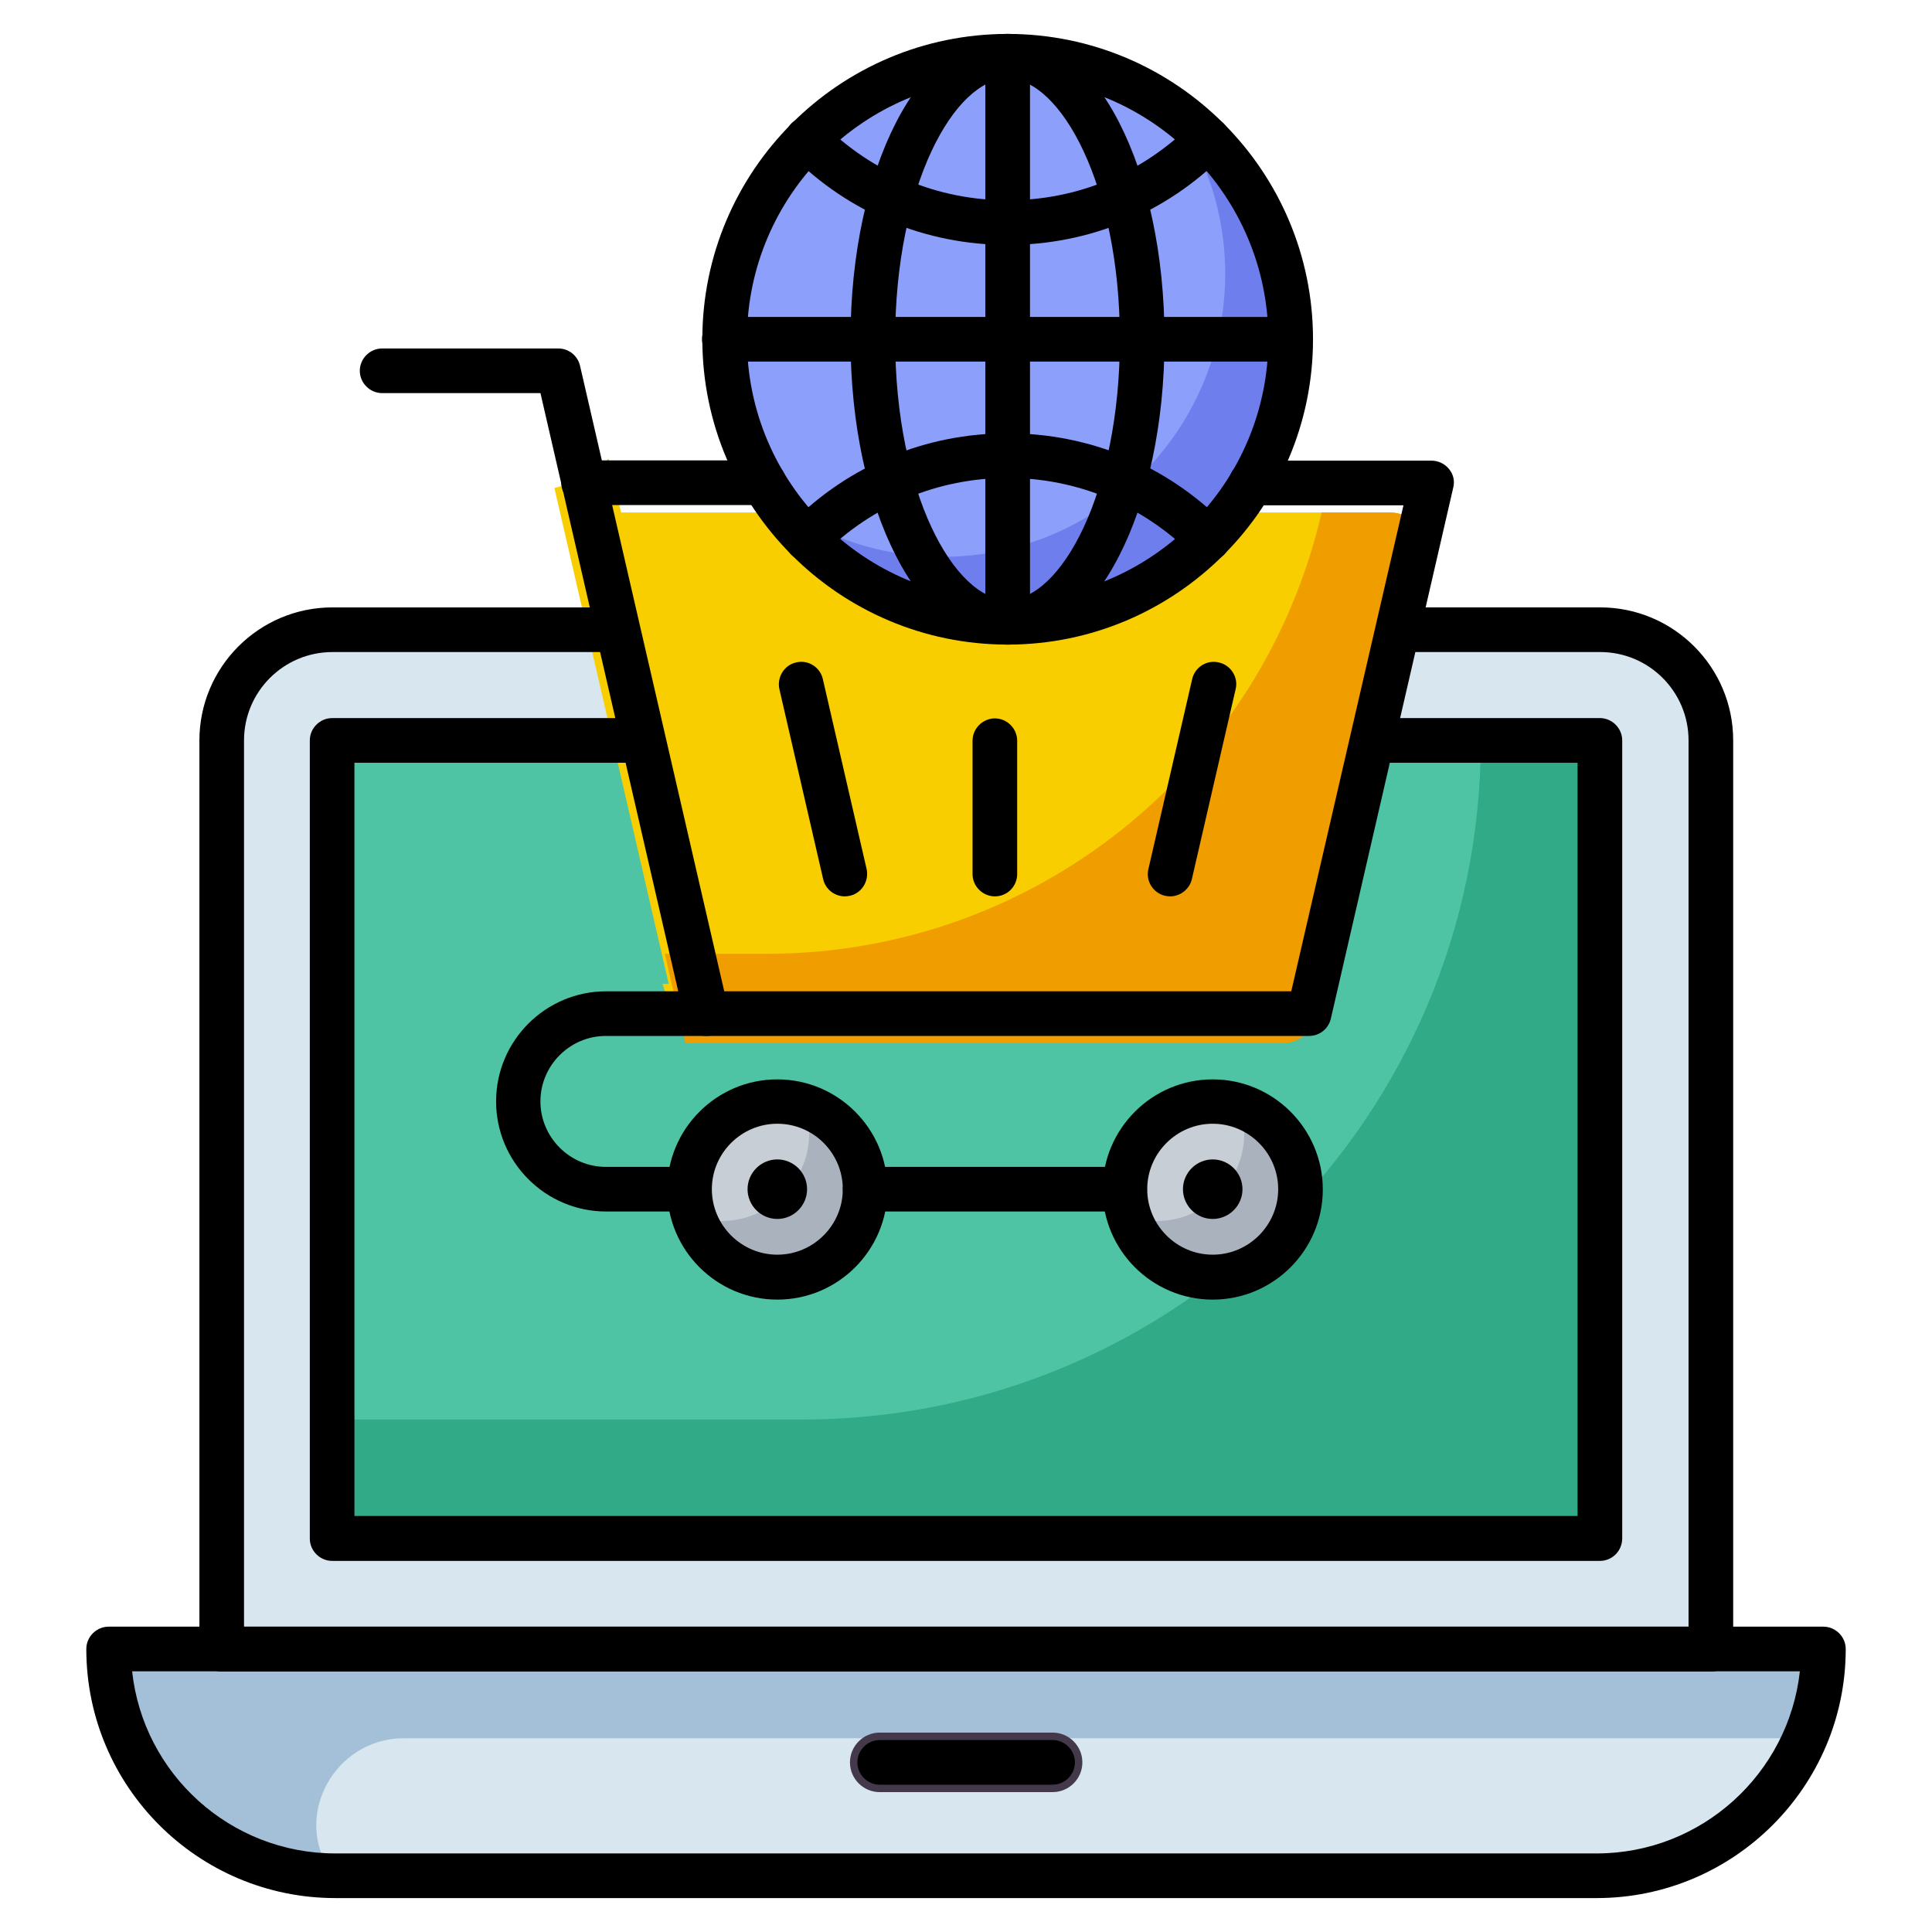 <?xml version="1.0" encoding="UTF-8"?>
<svg xmlns="http://www.w3.org/2000/svg" xmlns:xlink="http://www.w3.org/1999/xlink" version="1.1" id="Layer_1" x="0px" y="0px" width="95px" height="95px" viewBox="0 0 95 95" xml:space="preserve">
<path fill="#D7E6EF" d="M5.341,81.084c0,6.16,4.99,11.15,11.15,11.15h62.017c6.16,0,11.149-4.99,11.149-11.15H5.341z"></path>
<path fill="#A4C0D8" d="M5.341,81.084c0,6.13,4.96,11.106,11.077,11.15c-0.014-0.015-0.029-0.044-0.043-0.058  c-2.078-2.752,0.029-6.704,3.483-6.704h68.893c0.586-1.346,0.907-2.837,0.907-4.389H5.341z"></path>
<path fill="#D7E6EF" d="M78.685,30.979H16.331c-3,0-5.443,2.43-5.443,5.444v44.676h73.226V36.423  C84.113,33.408,81.684,30.979,78.685,30.979z"></path>
<rect x="16.331" y="36.423" fill="#4EC4A5" width="62.354" height="39.231"></rect>
<path fill="#30AA87" d="M72.815,36.423c0,18.438-14.94,33.379-33.378,33.379H16.331v5.853h62.338V36.423H72.815z"></path>
<path fill="#F8CE01" d="M68.367,25.199H30.54l-0.615-2.648c-0.717,0.658-1.61,1.156-2.663,1.448l5.619,24.379h-0.307  c0.059,0.132,0.073,0.264,0.131,0.395c0.307,0.571,0.527,1.2,0.673,1.845h31.037c0.116-0.16,0.205-0.352,0.264-0.556l5.268-22.887  C70.168,26.165,69.406,25.199,68.367,25.199z"></path>
<path fill="#44394A" d="M51.758,88.122h-8.501c-0.805,0-1.463-0.657-1.463-1.464c0-0.804,0.659-1.463,1.463-1.463h8.501  c0.806,0,1.464,0.659,1.464,1.463C53.222,87.465,52.563,88.122,51.758,88.122z"></path>
<path fill="#C8CED6" d="M38.222,54.158c-2.37,0-4.317,1.946-4.317,4.316c0,2.371,1.947,4.316,4.317,4.316  c2.371,0,4.317-1.945,4.317-4.316C42.54,56.104,40.593,54.158,38.222,54.158z M59.631,54.158c-2.37,0-4.316,1.946-4.316,4.316  c0,2.371,1.946,4.316,4.316,4.316c2.371,0,4.317-1.945,4.317-4.316C63.948,56.104,62.002,54.158,59.631,54.158z"></path>
<circle fill="#8C9FFA" cx="49.549" cy="16.682" r="13.917"></circle>
<path fill="#6E7FED" d="M57.641,5.371c1.639,2.283,2.605,5.078,2.605,8.092c0,7.683-6.234,13.917-13.917,13.917  c-3.015,0-5.81-0.98-8.092-2.605c2.531,3.527,6.643,5.825,11.312,5.825c7.683,0,13.916-6.234,13.916-13.917  C63.465,12.014,61.153,7.902,57.641,5.371z"></path>
<path fill="#F09D00" d="M68.367,25.199h-3.38C62.061,37.9,50.748,46.9,37.71,46.9h-5.02l1.01,4.391h29.397  c0.747,0,1.405-0.513,1.567-1.245l5.268-22.887C70.168,26.165,69.406,25.199,68.367,25.199z"></path>
<path fill="#AAB2BD" d="M39.554,54.392c0.131,0.426,0.234,0.864,0.234,1.333c0,2.371-1.947,4.316-4.317,4.316  c-0.468,0-0.907-0.088-1.332-0.234c0.571,1.727,2.18,3,4.098,3c2.371,0,4.316-1.946,4.316-4.316  C42.54,56.572,41.281,54.963,39.554,54.392z M60.948,54.392c0.132,0.426,0.234,0.864,0.234,1.333c0,2.371-1.946,4.316-4.317,4.316  c-0.468,0-0.906-0.088-1.331-0.234c0.57,1.727,2.18,3,4.097,3c2.37,0,4.317-1.946,4.317-4.316  C63.948,56.572,62.69,54.963,60.948,54.392z"></path>
<path d="M78.509,93.332H16.492c-6.761,0-12.248-5.488-12.248-12.248c0-0.601,0.498-1.098,1.098-1.098h84.317  c0.6,0,1.099,0.497,1.099,1.098C90.757,87.844,85.255,93.332,78.509,93.332z M6.497,82.181c0.542,5.033,4.814,8.956,9.995,8.956  h62.017c5.165,0,9.438-3.923,9.994-8.956H6.497z"></path>
<path d="M51.758,87.757h-8.501c-0.6,0-1.098-0.498-1.098-1.099c0-0.6,0.498-1.097,1.098-1.097h8.501  c0.601,0,1.098,0.497,1.098,1.097C52.855,87.259,52.358,87.757,51.758,87.757z M84.127,82.195H10.902  c-0.6,0-1.097-0.497-1.097-1.097V36.408c0-3.6,2.926-6.541,6.541-6.541h13.945c0.6,0,1.098,0.498,1.098,1.098  s-0.498,1.098-1.098,1.098H16.346c-2.4,0-4.347,1.946-4.347,4.346v43.579h71.03V36.408c0-2.399-1.945-4.346-4.345-4.346h-9.762  c-0.6,0-1.097-0.498-1.097-1.098s0.497-1.098,1.097-1.098h9.762c3.6,0,6.54,2.927,6.54,6.541v44.676  C85.225,81.698,84.728,82.195,84.127,82.195z"></path>
<path d="M78.669,76.752H16.331c-0.6,0-1.097-0.497-1.097-1.098V36.408c0-0.6,0.498-1.098,1.097-1.098h15.277  c0.601,0,1.098,0.498,1.098,1.098s-0.497,1.098-1.098,1.098h-14.18v37.037h60.144V37.505h-9.966c-0.6,0-1.098-0.498-1.098-1.098  s0.498-1.098,1.098-1.098h11.063c0.6,0,1.098,0.498,1.098,1.098v39.233C79.767,76.255,79.284,76.752,78.669,76.752z M49.549,31.696  c-8.283,0-15.014-6.731-15.014-15.014c0-8.282,6.731-15.014,15.014-15.014c8.282,0,15.014,6.732,15.014,15.014  C64.563,24.965,57.817,31.696,49.549,31.696z M49.549,3.863c-7.068,0-12.819,5.75-12.819,12.819c0,7.068,5.751,12.819,12.819,12.819  c7.067,0,12.818-5.751,12.818-12.819C62.367,9.614,56.616,3.863,49.549,3.863z"></path>
<path d="M49.549,12.043c-4.024,0-7.8-1.566-10.639-4.419c-0.424-0.425-0.424-1.127,0-1.551c0.424-0.425,1.127-0.425,1.551,0  c2.429,2.429,5.648,3.775,9.087,3.775c3.439,0,6.658-1.346,9.072-3.775c0.425-0.425,1.127-0.425,1.551,0  c0.425,0.424,0.425,1.126,0,1.551C57.334,10.478,53.559,12.043,49.549,12.043z M59.396,27.599c-0.277,0-0.556-0.103-0.775-0.322  c-2.429-2.429-5.648-3.775-9.072-3.775c-3.424,0-6.658,1.346-9.087,3.775c-0.424,0.424-1.127,0.424-1.551,0s-0.424-1.127,0-1.551  c2.839-2.854,6.614-4.419,10.639-4.419s7.8,1.566,10.639,4.419c0.424,0.424,0.424,1.126,0,1.551  C59.953,27.496,59.675,27.599,59.396,27.599z"></path>
<path d="M49.549,31.696c-4.332,0-7.727-6.6-7.727-15.014c0-8.415,3.395-15.014,7.727-15.014c4.331,0,7.712,6.6,7.712,15.014  C57.261,25.096,53.866,31.696,49.549,31.696z M49.549,3.863c-2.62,0-5.532,5.268-5.532,12.819s2.912,12.819,5.532,12.819  c2.619,0,5.517-5.268,5.517-12.819S52.153,3.863,49.549,3.863z"></path>
<path d="M49.549,31.696c-0.601,0-1.098-0.497-1.098-1.097V2.766c0-0.6,0.497-1.098,1.098-1.098c0.6,0,1.098,0.498,1.098,1.098  v27.833C50.646,31.199,50.148,31.696,49.549,31.696z"></path>
<path d="M63.465,17.78H35.618c-0.6,0-1.098-0.498-1.098-1.098c0-0.6,0.498-1.098,1.098-1.098H63.45c0.6,0,1.099,0.498,1.099,1.098  C64.549,17.282,64.065,17.78,63.465,17.78z M57.538,44.076c-0.087,0-0.16-0.015-0.249-0.029c-0.585-0.131-0.965-0.731-0.819-1.317  l2.151-9.336c0.132-0.585,0.717-0.965,1.316-0.819c0.586,0.131,0.968,0.731,0.82,1.317l-2.151,9.336  C58.49,43.724,58.036,44.076,57.538,44.076z M41.544,44.076c-0.497,0-0.951-0.336-1.068-0.849l-2.151-9.336  c-0.132-0.585,0.233-1.186,0.819-1.317c0.6-0.146,1.185,0.234,1.317,0.819l2.151,9.336c0.132,0.585-0.234,1.186-0.819,1.317  C41.705,44.061,41.632,44.076,41.544,44.076z M38.222,63.904c-2.985,0-5.414-2.43-5.414-5.414c0-2.986,2.429-5.415,5.414-5.415  c2.985,0,5.415,2.429,5.415,5.415C43.637,61.475,41.208,63.904,38.222,63.904z M38.222,55.256c-1.77,0-3.219,1.448-3.219,3.219  c0,1.771,1.449,3.22,3.219,3.22c1.771,0,3.22-1.448,3.22-3.22C41.442,56.704,40.008,55.256,38.222,55.256z M59.631,63.904  c-2.985,0-5.413-2.43-5.413-5.414c0-2.986,2.428-5.415,5.413-5.415s5.414,2.429,5.414,5.415  C65.045,61.475,62.616,63.904,59.631,63.904z M59.631,55.256c-1.77,0-3.22,1.448-3.22,3.219c0,1.771,1.45,3.22,3.22,3.22  c1.771,0,3.22-1.448,3.22-3.22C62.851,56.704,61.401,55.256,59.631,55.256z"></path>
<path d="M59.631,57.011c-0.805,0-1.463,0.659-1.463,1.464s0.658,1.463,1.463,1.463c0.806,0,1.464-0.658,1.464-1.463  S60.437,57.011,59.631,57.011z M38.222,57.011c-0.805,0-1.463,0.659-1.463,1.464s0.658,1.463,1.463,1.463  c0.805,0,1.463-0.658,1.463-1.463S39.027,57.011,38.222,57.011z M55.3,59.572H42.54c-0.6,0-1.098-0.497-1.098-1.098  c0-0.6,0.498-1.097,1.098-1.097H55.3c0.6,0,1.098,0.497,1.098,1.097C56.397,59.075,55.914,59.572,55.3,59.572z M33.905,59.572  h-4.097c-2.985,0-5.414-2.429-5.414-5.414c0-2.984,2.429-5.414,5.414-5.414h3.542l-6.775-29.414H18.79  c-0.6,0-1.098-0.498-1.098-1.098c0-0.6,0.498-1.097,1.098-1.097h8.663c0.512,0,0.951,0.351,1.068,0.849l7.287,31.608  c0.074,0.321,0,0.673-0.205,0.937c-0.205,0.263-0.527,0.41-0.864,0.41h-4.945c-1.771,0-3.22,1.448-3.22,3.219s1.449,3.22,3.22,3.22  h4.097c0.6,0,1.098,0.497,1.098,1.097C34.989,59.075,34.506,59.572,33.905,59.572z M48.92,44.076c-0.6,0-1.098-0.497-1.098-1.098  v-6.555c0-0.6,0.498-1.098,1.098-1.098s1.097,0.498,1.097,1.098v6.555C50.017,43.579,49.534,44.076,48.92,44.076z"></path>
<path d="M64.372,50.939H34.71c-0.6,0-1.097-0.499-1.097-1.099s0.497-1.097,1.097-1.097h28.784l5.517-23.896h-7.492  c-0.6,0-1.097-0.498-1.097-1.098s0.497-1.098,1.097-1.098h8.868c0.337,0,0.644,0.146,0.863,0.41c0.22,0.264,0.293,0.6,0.204,0.937  L65.44,50.09C65.323,50.588,64.884,50.939,64.372,50.939z M37.564,24.833h-8.868c-0.6,0-1.098-0.497-1.098-1.097  s0.498-1.097,1.098-1.097h8.868c0.6,0,1.098,0.497,1.098,1.097S38.164,24.833,37.564,24.833z"></path>
</svg>
